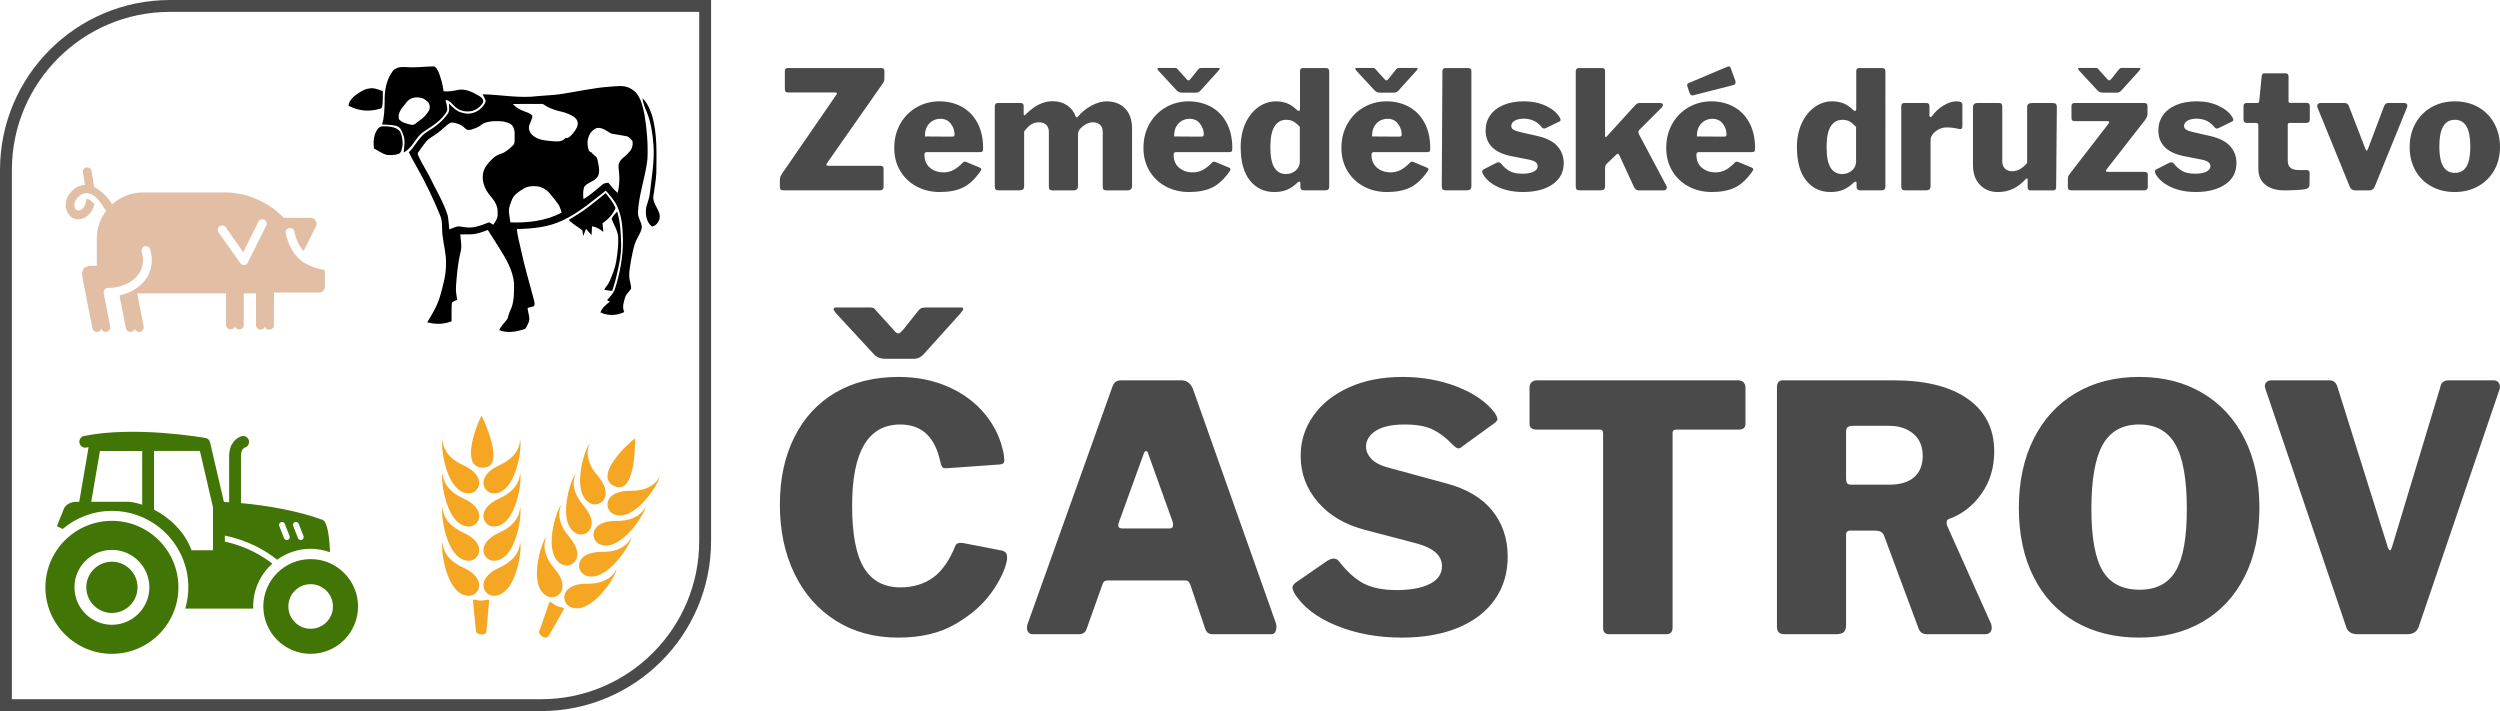 <?xml version="1.0" encoding="utf-8"?>
<!-- Generator: Adobe Illustrator 16.0.0, SVG Export Plug-In . SVG Version: 6.00 Build 0)  -->
<!DOCTYPE svg PUBLIC "-//W3C//DTD SVG 1.1//EN" "http://www.w3.org/Graphics/SVG/1.1/DTD/svg11.dtd">
<svg version="1.1" id="Vrstva_1" xmlns="http://www.w3.org/2000/svg" xmlns:xlink="http://www.w3.org/1999/xlink" x="0px" y="0px"
	 width="271.217px" height="77.143px" viewBox="0 0 271.217 77.143" enable-background="new 0 0 271.217 77.143"
	 xml:space="preserve">
<g>
	<path fill="none" stroke="#4A4A4A" stroke-width="1.288" d="M0.644,76.499h58.052c9.832,0,17.803-7.971,17.803-17.803V0.644
		H18.447c-9.833,0-17.803,7.97-17.803,17.802V76.499z"/>
	<path d="M66.954,22.946c-0.222,0.247-0.474,0.489-0.605,0.796c0.252,0.645,0.65,1.25,0.715,1.956
		c0.046,0.887-0.076,1.774-0.211,2.645c-0.115,0.741-0.408,1.437-0.7,2.122c-0.136,0.362-0.413,0.635-0.615,0.957
		c0.287,0.065,0.575,0.126,0.872,0.131c0.257-0.705,0.443-1.432,0.594-2.162c0.227-0.933,0.398-1.879,0.383-2.843
		C67.352,25.34,67.312,24.11,66.954,22.946L66.954,22.946z M65.709,20.951c-0.58,0.459-1.139,0.947-1.734,1.391
		c-0.715,0.56-1.496,1.033-2.263,1.516c0.413,0.464,0.988,0.742,1.466,1.129c0.031,0.206,0.056,0.419,0.086,0.625
		c0.116-0.262,0.216-0.524,0.317-0.791c0.196,0.231,0.383,0.473,0.594,0.685c0.025-0.313,0.03-0.629,0.051-0.947
		c0.468,0.046,0.872,0.313,1.229,0.605c-0.025-0.313-0.056-0.625-0.091-0.937c0.6-0.413,1.134-0.973,1.411-1.658
		C66.541,21.958,66.098,21.464,65.709,20.951L65.709,20.951z M57.842,20.196c0.12-0.001,0.241,0.004,0.359,0.014
		c0.635,0.045,1.209,0.438,1.577,0.942c0.292,0.363,0.6,0.715,0.853,1.109c0.135,0.256,0.207,0.539,0.307,0.806
		c-1.703,0.897-3.673,1.129-5.573,1.058c-0.04-0.403-0.13-0.801-0.161-1.204c-0.01-0.423,0.172-0.817,0.313-1.204
		c0.212-0.595,0.786-0.943,1.295-1.255C57.12,20.269,57.481,20.201,57.842,20.196L57.842,20.196z M64.936,13.873
		c0.512,0.006,0.953,0.394,1.388,0.622c0.535,0.086,1.073,0.172,1.608,0.273c0.302,0.045,0.499,0.307,0.68,0.529
		c0.081,0.483-0.051,0.897-0.397,1.245c-0.363,0.458-1.008,0.72-1.114,1.35c-0.015,0.419,0.086,0.832,0.086,1.25
		c0.03,0.6-0.046,1.204-0.172,1.789c-0.383-0.323-0.706-0.711-1.013-1.104c-0.216,0.015-0.453,0.036-0.625,0.182
		c-0.681,0.544-1.32,1.154-2.077,1.592c-0.04-0.459-0.09-0.958,0.116-1.386c0.418-0.479,1.169-0.554,1.477-1.144
		c0.221-0.575,0.04-1.2-0.086-1.779c-0.055-0.353-0.458-0.474-0.635-0.756c-0.373-0.08-0.378-0.519-0.418-0.821
		c-0.102-0.715,0.271-1.537,0.957-1.819C64.788,13.878,64.862,13.872,64.936,13.873L64.936,13.873z M41.649,13.699
		c-0.204,0-0.402,0.031-0.561,0.162c-0.554,0.6-0.609,1.476-0.524,2.248c0.499,0.227,0.928,0.609,1.477,0.705
		c0.408,0.016,0.836,0.025,1.224-0.126c0.338-0.187,0.343-0.655,0.418-0.988c0-0.463-0.05-0.957-0.257-1.38
		c-0.272-0.448-0.837-0.545-1.311-0.6C41.969,13.716,41.808,13.698,41.649,13.699L41.649,13.699z M53.822,13.142
		c0.244-0.001,0.489,0.013,0.73,0.034c0.358,0.071,0.761,0.156,1.018,0.438c0.378,0.489,0.242,1.134,0.252,1.704
		c0.005,0.177-0.055,0.363-0.201,0.479c-0.363,0.328-0.721,0.695-1.2,0.857c-0.362,0.105-0.7,0.288-0.972,0.549
		c-0.453,0.438-0.917,0.937-1.043,1.583c-0.166,0.917,0.227,1.833,0.826,2.514c0.429,0.489,0.806,1.094,0.75,1.775
		c0.076,0.499-0.19,0.927-0.474,1.31c-0.19-0.105-0.402-0.343-0.635-0.197c-0.721,0.292-1.481,0.569-2.267,0.479
		c-0.308-0.016-0.604-0.106-0.907-0.111c-0.333,0.075-0.645,0.211-0.957,0.333c-0.056-0.52-0.071-1.038-0.182-1.547
		c-0.479-1.497-1.325-2.836-1.99-4.248c-0.398-0.741-0.857-1.456-1.199-2.223c-0.036-0.101-0.086-0.216-0.025-0.312
		c0.211-0.338,0.469-0.64,0.7-0.962c0.343-0.555,0.973-0.812,1.472-1.199c0.468-0.338,0.841-0.786,1.335-1.083
		c0.384-0.066,0.751,0.085,1.099,0.226c0.267,0.111,0.438,0.357,0.67,0.519c0.393,0.121,0.791-0.101,1.153-0.237
		c0.313-0.12,0.52-0.413,0.847-0.503C53.01,13.188,53.416,13.143,53.822,13.142L53.822,13.142z M58.75,11.269
		c0.193-0.003,0.339,0.136,0.489,0.233c0.288,0.197,0.63,0.282,0.948,0.418c0.474,0.166,0.988,0.207,1.441,0.428
		c0.388,0.182,0.866,0.363,1.013,0.806c0.162,0.51-0.216,0.968-0.504,1.346c-0.212,0.222-0.444,0.545-0.791,0.459
		c-0.323,0.468-0.937,0.393-1.421,0.357c-0.73-0.065-1.531-0.111-2.111-0.614c-0.333-0.252-0.534-0.726-0.383-1.125
		c0.101-0.342,0.328-0.655,0.323-1.023c-0.242-0.287-0.625-0.377-0.957-0.509c-0.443-0.15-0.841-0.423-1.164-0.76
		c1.013-0.006,2.025-0.021,3.033-0.006C58.693,11.274,58.721,11.27,58.75,11.269L58.75,11.269z M69.695,10.656
		c0.071,0.499,0.247,0.978,0.449,1.441c0.479,1.138,0.646,2.373,0.746,3.592c0.136,1.754-0.196,3.482-0.382,5.215
		c-0.045,0.524-0.237,1.019-0.389,1.518c-0.136,0.745-0.03,1.663,0.61,2.151c0.398-0.035,0.7-0.449,0.821-0.811
		c0.201-0.942-0.821-1.593-0.66-2.52c0.106-0.837,0.282-1.663,0.313-2.504c0.015-2.101,0.131-4.258-0.494-6.298
		C70.486,11.79,70.199,11.134,69.695,10.656L69.695,10.656z M45.208,10.567c0.409-0.015,0.825,0.112,1.111,0.411
		c0.318,0.211,0.373,0.66,0.232,0.993c-0.257,0.429-0.6,0.822-1.027,1.094c-0.313,0.187-0.57,0.614-1.003,0.449
		c-0.444-0.117-0.963-0.208-1.245-0.606c-0.162-0.649,0.317-1.188,0.701-1.647C44.263,10.809,44.673,10.579,45.208,10.567
		L45.208,10.567z M40.278,9.571c-0.063,0.003-0.125,0.01-0.188,0.022c-0.635,0.07-1.169,0.479-1.668,0.846
		c-0.282,0.282-0.6,0.61-0.604,1.039c1.056,0.549,2.157,0.666,3.305,0.347c0.131-0.02,0.283-0.08,0.333-0.211
		c0.096-0.575,0.071-1.16,0.076-1.733C41.126,9.748,40.713,9.554,40.278,9.571L40.278,9.571z M67.164,9.338
		c-0.317,0.005-0.636,0.041-0.946,0.063c-1.834,0.116-3.628,0.549-5.437,0.816c-0.787,0.106-1.583,0.131-2.369,0.202
		c-2.021,0.272-4.036-0.146-6.052-0.191c0.106,0.252,0.272,0.483,0.342,0.746c-0.347,0.973-1.506,1.598-2.504,1.266
		c-0.615-0.111-1.083-0.575-1.497-1.014c0.021,0.373,0.096,0.786-0.121,1.109c-0.549,0.806-1.34,1.411-2.167,1.915
		c-0.922,0.514-1.325,1.557-2.061,2.273c0.257,0.509,0.528,1.012,0.811,1.507c1.009,1.763,1.88,3.597,2.641,5.477
		c0.243,0.68,0.096,1.431,0.223,2.137c0.11,0.992,0.397,1.965,0.357,2.973c0.021,1.194-0.318,2.354-0.635,3.492
		c-0.297,1.028-0.841,1.95-1.4,2.852c0.861,0.247,1.799,0.227,2.641-0.1c0-0.549-0.011-1.104,0.009-1.658
		c0.021-0.146-0.02-0.363,0.131-0.459c0.142-0.096,0.308-0.146,0.468-0.207c-0.07-0.468-0.161-0.942-0.131-1.421
		c0.086-1.259,0.197-2.519,0.494-3.749c0.177-0.634,0.02-1.294-0.025-1.939c0.418-0.021,0.832,0.02,1.25-0.015
		c0.604-0.03,1.174-0.247,1.733-0.469c0.423,0.625,0.801,1.275,1.209,1.91c0.756,1.189,1.517,2.458,1.643,3.895
		c-0.004,0.866,0.021,1.753-0.262,2.585c-0.1,0.271-0.251,0.528-0.327,0.812c-0.061,0.196-0.081,0.423-0.232,0.584
		c-0.297,0.332-0.589,0.68-0.801,1.078c0.892,0.378,1.895,0.172,2.781-0.105c0.197-0.161,0.262-0.418,0.378-0.636
		c0.293-0.523-0.045-1.107-0.07-1.657c0.222-0.056,0.438-0.112,0.655-0.177c0.211-0.211,0.04-0.544,0.009-0.787
		c-0.458-1.743-0.982-3.471-1.36-5.235c-0.156-0.786-0.409-1.557-0.464-2.363c1.668-0.035,3.381-0.191,4.908-0.913
		c1.749-0.806,3.229-2.07,4.732-3.255c0.473,0.534,0.967,1.079,1.254,1.739c0.514,1.114,0.58,2.368,0.61,3.578
		c0.02,1.854-0.333,3.688-0.897,5.447c-0.186,0.434-0.519,0.776-0.831,1.114c0.106,0.061,0.211,0.111,0.318,0.167
		c-0.419,0.308-0.847,0.666-1.034,1.164c0.812,0.398,1.784,0.358,2.59-0.035c-0.267-0.544-0.045-1.154,0.125-1.693
		c0.142-0.317,0.429-0.549,0.61-0.841c0.025-0.429-0.166-0.836-0.197-1.26c-0.035-0.656,0.121-1.305,0.217-1.95
		c0.171-0.801,0.292-1.643,0.716-2.363c0.171-0.338,0.377-0.68,0.433-1.068c-0.005-0.595-0.484-1.088-0.418-1.698
		c0.101-1.96,0.826-3.814,1.028-5.754c0.071-1.608-0.06-3.22-0.327-4.802c-0.167-0.826-0.363-1.694-0.907-2.364
		c-0.252-0.267-0.569-0.463-0.907-0.6C67.798,9.358,67.482,9.333,67.164,9.338L67.164,9.338z M47.024,7.205
		c-0.957,0.004-1.91,0.156-2.872,0.075c-0.535-0.025-1.194-0.04-1.547,0.439c-0.72,0.947-0.906,2.197-0.876,3.361
		c-0.021,0.811-0.036,1.637-0.283,2.418c0.529,0.051,1.068,0.025,1.583,0.167c0.458,0.141,0.61,0.655,0.75,1.058
		c0.217,0.59,0.05,1.209,0.015,1.81c0.933-0.458,1.255-1.542,2.041-2.157c0.968-0.675,2.117-1.27,2.67-2.368
		c0.066-0.393-0.1-0.776-0.176-1.16c0.539,0.026,0.77,0.56,1.168,0.832c0.479,0.402,1.16,0.483,1.754,0.352
		c0.468-0.156,0.917-0.474,1.148-0.917c0.112-0.333-0.176-0.564-0.418-0.71c-0.69-0.398-1.477-0.816-2.308-0.65
		c-0.509,0.111-1.023,0.197-1.547,0.151c-0.094-0.724-0.279-1.425-0.554-2.101C47.443,7.578,47.332,7.224,47.024,7.205L47.024,7.205
		z"/>
	<path fill="none" stroke="#000000" stroke-width="0.004" d="M66.954,22.946c-0.222,0.247-0.474,0.489-0.605,0.796
		c0.252,0.645,0.65,1.25,0.715,1.956c0.046,0.887-0.076,1.774-0.211,2.645c-0.115,0.741-0.408,1.437-0.7,2.122
		c-0.136,0.362-0.413,0.635-0.615,0.957c0.287,0.065,0.575,0.126,0.872,0.131c0.257-0.705,0.443-1.432,0.594-2.162
		c0.227-0.933,0.398-1.879,0.383-2.843C67.352,25.34,67.312,24.11,66.954,22.946L66.954,22.946z M65.709,20.951
		c-0.58,0.459-1.139,0.947-1.734,1.391c-0.715,0.56-1.496,1.033-2.263,1.516c0.413,0.464,0.988,0.742,1.466,1.129
		c0.031,0.206,0.056,0.419,0.086,0.625c0.116-0.262,0.216-0.524,0.317-0.791c0.196,0.231,0.383,0.473,0.594,0.685
		c0.025-0.313,0.03-0.629,0.051-0.947c0.468,0.046,0.872,0.313,1.229,0.605c-0.025-0.313-0.056-0.625-0.091-0.937
		c0.6-0.413,1.134-0.973,1.411-1.658C66.541,21.958,66.098,21.464,65.709,20.951L65.709,20.951z M57.842,20.196
		c0.12-0.001,0.241,0.004,0.359,0.014c0.635,0.045,1.209,0.438,1.577,0.942c0.292,0.363,0.6,0.715,0.853,1.109
		c0.135,0.256,0.207,0.539,0.307,0.806c-1.703,0.897-3.673,1.129-5.573,1.058c-0.04-0.403-0.13-0.801-0.161-1.204
		c-0.01-0.423,0.172-0.817,0.313-1.204c0.212-0.595,0.786-0.943,1.295-1.255C57.12,20.269,57.481,20.201,57.842,20.196
		L57.842,20.196z M64.936,13.873c0.512,0.006,0.953,0.394,1.388,0.622c0.535,0.086,1.073,0.172,1.608,0.273
		c0.302,0.045,0.499,0.307,0.68,0.529c0.081,0.483-0.051,0.897-0.397,1.245c-0.363,0.458-1.008,0.72-1.114,1.35
		c-0.015,0.419,0.086,0.832,0.086,1.25c0.03,0.6-0.046,1.204-0.172,1.789c-0.383-0.323-0.706-0.711-1.013-1.104
		c-0.216,0.015-0.453,0.036-0.625,0.182c-0.681,0.544-1.32,1.154-2.077,1.592c-0.04-0.459-0.09-0.958,0.116-1.386
		c0.418-0.479,1.169-0.554,1.477-1.144c0.221-0.575,0.04-1.2-0.086-1.779c-0.055-0.353-0.458-0.474-0.635-0.756
		c-0.373-0.08-0.378-0.519-0.418-0.821c-0.102-0.715,0.271-1.537,0.957-1.819C64.788,13.878,64.862,13.872,64.936,13.873
		L64.936,13.873z M41.649,13.699c-0.204,0-0.402,0.031-0.561,0.162c-0.554,0.6-0.609,1.476-0.524,2.248
		c0.499,0.227,0.928,0.609,1.477,0.705c0.408,0.016,0.836,0.025,1.224-0.126c0.338-0.187,0.343-0.655,0.418-0.988
		c0-0.463-0.05-0.957-0.257-1.38c-0.272-0.448-0.837-0.545-1.311-0.6C41.969,13.716,41.808,13.698,41.649,13.699L41.649,13.699z
		 M53.822,13.142c0.244-0.001,0.489,0.013,0.73,0.034c0.358,0.071,0.761,0.156,1.018,0.438c0.378,0.489,0.242,1.134,0.252,1.704
		c0.005,0.177-0.055,0.363-0.201,0.479c-0.363,0.328-0.721,0.695-1.2,0.857c-0.362,0.105-0.7,0.288-0.972,0.549
		c-0.453,0.438-0.917,0.937-1.043,1.583c-0.166,0.917,0.227,1.833,0.826,2.514c0.429,0.489,0.806,1.094,0.75,1.775
		c0.076,0.499-0.19,0.927-0.474,1.31c-0.19-0.105-0.402-0.343-0.635-0.197c-0.721,0.292-1.481,0.569-2.267,0.479
		c-0.308-0.016-0.604-0.106-0.907-0.111c-0.333,0.075-0.645,0.211-0.957,0.333c-0.056-0.52-0.071-1.038-0.182-1.547
		c-0.479-1.497-1.325-2.836-1.99-4.248c-0.398-0.741-0.857-1.456-1.199-2.223c-0.036-0.101-0.086-0.216-0.025-0.312
		c0.211-0.338,0.469-0.64,0.7-0.962c0.343-0.555,0.973-0.812,1.472-1.199c0.468-0.338,0.841-0.786,1.335-1.083
		c0.384-0.066,0.751,0.085,1.099,0.226c0.267,0.111,0.438,0.357,0.67,0.519c0.393,0.121,0.791-0.101,1.153-0.237
		c0.313-0.12,0.52-0.413,0.847-0.503C53.01,13.188,53.416,13.143,53.822,13.142L53.822,13.142z M58.75,11.269
		c0.193-0.003,0.339,0.136,0.489,0.233c0.288,0.197,0.63,0.282,0.948,0.418c0.474,0.166,0.988,0.207,1.441,0.428
		c0.388,0.182,0.866,0.363,1.013,0.806c0.162,0.51-0.216,0.968-0.504,1.346c-0.212,0.222-0.444,0.545-0.791,0.459
		c-0.323,0.468-0.937,0.393-1.421,0.357c-0.73-0.065-1.531-0.111-2.111-0.614c-0.333-0.252-0.534-0.726-0.383-1.125
		c0.101-0.342,0.328-0.655,0.323-1.023c-0.242-0.287-0.625-0.377-0.957-0.509c-0.443-0.15-0.841-0.423-1.164-0.76
		c1.013-0.006,2.025-0.021,3.033-0.006C58.693,11.274,58.721,11.27,58.75,11.269L58.75,11.269z M69.695,10.656
		c0.071,0.499,0.247,0.978,0.449,1.441c0.479,1.138,0.646,2.373,0.746,3.592c0.136,1.754-0.196,3.482-0.382,5.215
		c-0.045,0.524-0.237,1.019-0.389,1.518c-0.136,0.745-0.03,1.663,0.61,2.151c0.398-0.035,0.7-0.449,0.821-0.811
		c0.201-0.942-0.821-1.593-0.66-2.52c0.106-0.837,0.282-1.663,0.313-2.504c0.015-2.101,0.131-4.258-0.494-6.298
		C70.486,11.79,70.199,11.134,69.695,10.656L69.695,10.656z M45.208,10.567c0.409-0.015,0.825,0.112,1.111,0.411
		c0.318,0.211,0.373,0.66,0.232,0.993c-0.257,0.429-0.6,0.822-1.027,1.094c-0.313,0.187-0.57,0.614-1.003,0.449
		c-0.444-0.117-0.963-0.208-1.245-0.606c-0.162-0.649,0.317-1.188,0.701-1.647C44.263,10.809,44.673,10.579,45.208,10.567
		L45.208,10.567z M40.278,9.571c-0.063,0.003-0.125,0.01-0.188,0.022c-0.635,0.07-1.169,0.479-1.668,0.846
		c-0.282,0.282-0.6,0.61-0.604,1.039c1.056,0.549,2.157,0.666,3.305,0.347c0.131-0.02,0.283-0.08,0.333-0.211
		c0.096-0.575,0.071-1.16,0.076-1.733C41.126,9.748,40.713,9.554,40.278,9.571L40.278,9.571z M67.164,9.338
		c-0.317,0.005-0.636,0.041-0.946,0.063c-1.834,0.116-3.628,0.549-5.437,0.816c-0.787,0.106-1.583,0.131-2.369,0.202
		c-2.021,0.272-4.036-0.146-6.052-0.191c0.106,0.252,0.272,0.483,0.342,0.746c-0.347,0.973-1.506,1.598-2.504,1.266
		c-0.615-0.111-1.083-0.575-1.497-1.014c0.021,0.373,0.096,0.786-0.121,1.109c-0.549,0.806-1.34,1.411-2.167,1.915
		c-0.922,0.514-1.325,1.557-2.061,2.273c0.257,0.509,0.528,1.012,0.811,1.507c1.009,1.763,1.88,3.597,2.641,5.477
		c0.243,0.68,0.096,1.431,0.223,2.137c0.11,0.992,0.397,1.965,0.357,2.973c0.021,1.194-0.318,2.354-0.635,3.492
		c-0.297,1.028-0.841,1.95-1.4,2.852c0.861,0.247,1.799,0.227,2.641-0.1c0-0.549-0.011-1.104,0.009-1.658
		c0.021-0.146-0.02-0.363,0.131-0.459c0.142-0.096,0.308-0.146,0.468-0.207c-0.07-0.468-0.161-0.942-0.131-1.421
		c0.086-1.259,0.197-2.519,0.494-3.749c0.177-0.634,0.02-1.294-0.025-1.939c0.418-0.021,0.832,0.02,1.25-0.015
		c0.604-0.03,1.174-0.247,1.733-0.469c0.423,0.625,0.801,1.275,1.209,1.91c0.756,1.189,1.517,2.458,1.643,3.895
		c-0.004,0.866,0.021,1.753-0.262,2.585c-0.1,0.271-0.251,0.528-0.327,0.812c-0.061,0.196-0.081,0.423-0.232,0.584
		c-0.297,0.332-0.589,0.68-0.801,1.078c0.892,0.378,1.895,0.172,2.781-0.105c0.197-0.161,0.262-0.418,0.378-0.636
		c0.293-0.523-0.045-1.107-0.07-1.657c0.222-0.056,0.438-0.112,0.655-0.177c0.211-0.211,0.04-0.544,0.009-0.787
		c-0.458-1.743-0.982-3.471-1.36-5.235c-0.156-0.786-0.409-1.557-0.464-2.363c1.668-0.035,3.381-0.191,4.908-0.913
		c1.749-0.806,3.229-2.07,4.732-3.255c0.473,0.534,0.967,1.079,1.254,1.739c0.514,1.114,0.58,2.368,0.61,3.578
		c0.02,1.854-0.333,3.688-0.897,5.447c-0.186,0.434-0.519,0.776-0.831,1.114c0.106,0.061,0.211,0.111,0.318,0.167
		c-0.419,0.308-0.847,0.666-1.034,1.164c0.812,0.398,1.784,0.358,2.59-0.035c-0.267-0.544-0.045-1.154,0.125-1.693
		c0.142-0.317,0.429-0.549,0.61-0.841c0.025-0.429-0.166-0.836-0.197-1.26c-0.035-0.656,0.121-1.305,0.217-1.95
		c0.171-0.801,0.292-1.643,0.716-2.363c0.171-0.338,0.377-0.68,0.433-1.068c-0.005-0.595-0.484-1.088-0.418-1.698
		c0.101-1.96,0.826-3.814,1.028-5.754c0.071-1.608-0.06-3.22-0.327-4.802c-0.167-0.826-0.363-1.694-0.907-2.364
		c-0.252-0.267-0.569-0.463-0.907-0.6C67.798,9.358,67.482,9.333,67.164,9.338L67.164,9.338z M47.024,7.205
		c-0.957,0.004-1.91,0.156-2.872,0.075c-0.535-0.025-1.194-0.04-1.547,0.439c-0.72,0.947-0.906,2.197-0.876,3.361
		c-0.021,0.811-0.036,1.637-0.283,2.418c0.529,0.051,1.068,0.025,1.583,0.167c0.458,0.141,0.61,0.655,0.75,1.058
		c0.217,0.59,0.05,1.209,0.015,1.81c0.933-0.458,1.255-1.542,2.041-2.157c0.968-0.675,2.117-1.27,2.67-2.368
		c0.066-0.393-0.1-0.776-0.176-1.16c0.539,0.026,0.77,0.56,1.168,0.832c0.479,0.402,1.16,0.483,1.754,0.352
		c0.468-0.156,0.917-0.474,1.148-0.917c0.112-0.333-0.176-0.564-0.418-0.71c-0.69-0.398-1.477-0.816-2.308-0.65
		c-0.509,0.111-1.023,0.197-1.547,0.151c-0.094-0.724-0.279-1.425-0.554-2.101C47.443,7.578,47.332,7.224,47.024,7.205L47.024,7.205
		z"/>
	<path fill="#4A4A4A" d="M267.586,18.057c-0.276,0.468-0.697,0.696-1.271,0.696c-0.556,0-0.979-0.234-1.259-0.702
		c-0.282-0.475-0.422-1.189-0.422-2.156c0-0.978,0.14-1.704,0.422-2.185c0.28-0.474,0.703-0.714,1.259-0.714
		c0.563,0,0.983,0.241,1.266,0.714c0.274,0.48,0.415,1.207,0.415,2.185C267.996,16.874,267.861,17.593,267.586,18.057z
		 M263.761,20.211c0.738,0.41,1.581,0.621,2.536,0.621c0.954,0,1.804-0.21,2.548-0.626c0.749-0.421,1.329-0.995,1.745-1.733
		c0.416-0.744,0.627-1.576,0.627-2.507c0-0.954-0.205-1.81-0.615-2.565c-0.416-0.755-0.99-1.347-1.729-1.769
		c-0.737-0.422-1.593-0.639-2.559-0.639c-0.926,0-1.763,0.211-2.513,0.627c-0.744,0.422-1.329,1.007-1.751,1.763
		c-0.421,0.755-0.633,1.617-0.633,2.583c0,0.943,0.206,1.78,0.615,2.524C262.444,19.228,263.023,19.802,263.761,20.211z
		 M261.084,11.263c-0.053-0.059-0.128-0.088-0.222-0.088h-1.786c-0.182,0-0.323,0.106-0.429,0.322l-1.757,4.668
		c-0.047,0.117-0.093,0.176-0.14,0.176s-0.088-0.053-0.123-0.158l-1.81-4.686c-0.035-0.093-0.088-0.175-0.17-0.234
		c-0.076-0.059-0.171-0.088-0.275-0.088h-2.647c-0.105,0-0.188,0.036-0.252,0.1c-0.059,0.064-0.087,0.146-0.087,0.24
		c0,0.059,0.006,0.1,0.018,0.124l3.508,8.603c0.059,0.141,0.134,0.246,0.228,0.311c0.1,0.064,0.229,0.1,0.394,0.1h1.486
		c0.153,0,0.282-0.035,0.376-0.1c0.093-0.065,0.169-0.17,0.233-0.311l3.502-8.603c0.023-0.071,0.035-0.124,0.035-0.159
		C261.167,11.397,261.143,11.321,261.084,11.263z M248.401,13.336h1.773c0.27,0,0.41-0.117,0.41-0.357v-1.516
		c0-0.094-0.035-0.17-0.1-0.223c-0.064-0.059-0.152-0.083-0.257-0.083h-1.776c-0.116,0-0.175-0.059-0.175-0.181V8.311
		c0-0.234-0.105-0.357-0.322-0.357h-2.29c-0.105,0-0.182,0.029-0.223,0.082c-0.04,0.053-0.069,0.141-0.081,0.258l-0.265,2.682
		c-0.029,0.134-0.094,0.199-0.199,0.199h-1.142c-0.239,0-0.362,0.1-0.362,0.305v1.5c0,0.241,0.135,0.357,0.397,0.357h0.967
		c0.093,0,0.157,0.023,0.192,0.076c0.035,0.047,0.053,0.123,0.053,0.228v4.667c0,0.75,0.253,1.33,0.762,1.734
		c0.504,0.404,1.189,0.609,2.051,0.609c0.972,0,1.733-0.041,2.266-0.123c0.311-0.064,0.469-0.217,0.469-0.469l0.018-1.289
		c0-0.093-0.029-0.169-0.082-0.228s-0.123-0.094-0.205-0.094h-0.86c-0.428,0-0.738-0.083-0.938-0.246
		c-0.198-0.169-0.292-0.434-0.292-0.791v-3.86C248.189,13.412,248.259,13.336,248.401,13.336z M238.28,12.874
		c0.814,0,1.458,0.299,1.933,0.896c0.094,0.117,0.199,0.175,0.305,0.175c0.047,0,0.104-0.018,0.175-0.053l1.471-0.714
		c0.082-0.036,0.123-0.094,0.123-0.182c0-0.083-0.041-0.181-0.123-0.305c-0.287-0.474-0.773-0.878-1.471-1.207
		c-0.691-0.328-1.48-0.492-2.377-0.492c-0.854,0-1.599,0.134-2.231,0.404c-0.633,0.27-1.112,0.645-1.441,1.119
		c-0.327,0.474-0.491,1.019-0.491,1.628c0,1.5,0.943,2.436,2.823,2.805l1.827,0.357c0.369,0.07,0.626,0.17,0.778,0.287
		c0.146,0.117,0.223,0.264,0.223,0.428c0,0.263-0.152,0.468-0.456,0.609c-0.306,0.14-0.697,0.217-1.171,0.217
		c-0.621,0-1.103-0.1-1.441-0.299c-0.339-0.194-0.65-0.474-0.937-0.832c-0.059-0.07-0.135-0.105-0.235-0.105
		c-0.082,0-0.17,0.023-0.27,0.07l-1.393,0.714c-0.083,0.047-0.124,0.123-0.124,0.217c0,0.082,0.029,0.169,0.089,0.27
		c0.31,0.568,0.848,1.036,1.621,1.399c0.768,0.363,1.681,0.55,2.74,0.55c1.324,0,2.39-0.281,3.192-0.832
		c0.809-0.556,1.207-1.323,1.207-2.302c0-0.714-0.229-1.329-0.686-1.839c-0.463-0.516-1.189-0.884-2.19-1.107l-1.968-0.451
		c-0.333-0.082-0.557-0.176-0.674-0.275c-0.111-0.1-0.169-0.216-0.169-0.352c0-0.246,0.128-0.444,0.387-0.585
		C237.583,12.943,237.899,12.874,238.28,12.874z M230.057,7.392c-0.059,0.018-0.117,0.064-0.182,0.134l-0.767,0.967
		c-0.059,0.07-0.111,0.129-0.158,0.17c-0.047,0.041-0.094,0.064-0.129,0.064c-0.07,0-0.165-0.082-0.287-0.234l-0.873-0.967
		c-0.047-0.07-0.094-0.117-0.146-0.134c-0.047-0.018-0.111-0.023-0.192-0.023h-0.088h-1.629c-0.11,0-0.163,0.029-0.163,0.088
		c0,0.035,0.041,0.105,0.129,0.216l1.967,2.126c0.141,0.164,0.347,0.252,0.604,0.252h1.523c0.163,0,0.321-0.076,0.462-0.217
		l1.95-2.161c0.095-0.123,0.14-0.199,0.14-0.234c0-0.047-0.051-0.07-0.157-0.07h-1.733C230.204,7.368,230.116,7.374,230.057,7.392z
		 M224.422,20.563c0.06,0.059,0.177,0.088,0.341,0.088h7.854c0.129,0,0.228-0.035,0.292-0.1c0.064-0.065,0.1-0.152,0.1-0.258v-1.341
		c0-0.205-0.123-0.304-0.356-0.304h-3.972c-0.146,0-0.216-0.041-0.216-0.123c0-0.035,0.029-0.1,0.094-0.182l4.146-5.312
		c0.104-0.152,0.175-0.275,0.21-0.363c0.041-0.088,0.059-0.199,0.059-0.334v-0.855c0-0.093-0.029-0.169-0.082-0.222
		s-0.128-0.083-0.222-0.083h-7.638c-0.093,0-0.169,0.03-0.222,0.088s-0.082,0.141-0.082,0.234v1.271c0,0.14,0.029,0.24,0.082,0.292
		s0.146,0.082,0.274,0.082h3.508c0.152,0,0.229,0.036,0.229,0.106c0,0.058-0.023,0.111-0.07,0.164l-4.059,5.253
		c-0.152,0.193-0.253,0.333-0.294,0.427c-0.039,0.1-0.063,0.228-0.063,0.398v0.75C224.336,20.393,224.364,20.504,224.422,20.563z
		 M219.158,18.337c-0.28,0.159-0.567,0.241-0.866,0.241c-0.322,0-0.579-0.094-0.779-0.287c-0.193-0.193-0.293-0.451-0.293-0.785
		v-5.903c0-0.164-0.029-0.281-0.081-0.34c-0.053-0.059-0.152-0.088-0.293-0.088h-2.308c-0.334,0-0.497,0.159-0.497,0.481v6.243
		c0,0.908,0.245,1.622,0.748,2.144c0.499,0.527,1.155,0.791,1.969,0.791c0.579,0,1.118-0.117,1.605-0.34
		c0.491-0.228,0.96-0.585,1.416-1.077c0.047-0.059,0.088-0.076,0.129-0.059c0.047,0.018,0.064,0.059,0.064,0.135v0.837
		c0,0.217,0.101,0.322,0.305,0.322h2.483c0.205,0,0.305-0.117,0.305-0.357l0.076-8.691c0-0.152-0.035-0.264-0.1-0.328
		s-0.176-0.1-0.335-0.1h-2.248c-0.193,0-0.327,0.036-0.416,0.106c-0.082,0.07-0.123,0.193-0.123,0.357v6.044
		C219.691,17.957,219.44,18.173,219.158,18.337z M206.349,20.551c0.059,0.064,0.171,0.1,0.341,0.1h2.213
		c0.194,0,0.329-0.035,0.417-0.105c0.081-0.076,0.122-0.193,0.122-0.357v-4.99c0-0.346,0.182-0.662,0.545-0.949
		s0.762-0.427,1.188-0.427c0.452,0,0.92,0.058,1.395,0.175c0.217,0.035,0.322-0.053,0.322-0.263v-2.401
		c0-0.223-0.217-0.34-0.662-0.34c-0.428,0-0.891,0.152-1.394,0.458c-0.498,0.304-0.913,0.685-1.236,1.136
		c-0.047,0.07-0.1,0.105-0.158,0.105c-0.081,0-0.122-0.052-0.122-0.158v-1.037c0-0.093-0.029-0.175-0.082-0.234
		s-0.123-0.088-0.205-0.088h-2.472c-0.2,0-0.299,0.124-0.299,0.375v8.691C206.262,20.381,206.292,20.486,206.349,20.551z
		 M200.669,13.184c0.223,0.128,0.45,0.321,0.691,0.585v3.753c0,0.381-0.146,0.703-0.439,0.967c-0.293,0.257-0.644,0.393-1.061,0.393
		c-0.551,0-0.972-0.229-1.266-0.691c-0.292-0.457-0.433-1.207-0.433-2.243c0-1.024,0.152-1.774,0.45-2.243
		c0.306-0.468,0.727-0.708,1.266-0.708C200.189,12.996,200.453,13.061,200.669,13.184z M201.414,20.276
		c0,0.252,0.14,0.375,0.409,0.375h2.272c0.17,0,0.281-0.035,0.352-0.1c0.064-0.065,0.095-0.17,0.095-0.311V7.761
		c0-0.252-0.106-0.375-0.323-0.375h-2.554c-0.192,0-0.286,0.111-0.286,0.34v4.058c0,0.164-0.041,0.247-0.123,0.247
		c-0.071,0-0.147-0.035-0.218-0.106c-0.345-0.333-0.695-0.574-1.054-0.714c-0.356-0.14-0.762-0.217-1.218-0.217
		c-0.691,0-1.33,0.211-1.91,0.627c-0.585,0.422-1.048,1.001-1.393,1.751c-0.347,0.755-0.522,1.617-0.522,2.594
		c0,1.575,0.335,2.776,1.002,3.613c0.668,0.832,1.552,1.253,2.646,1.253c0.557,0,1.038-0.094,1.43-0.269
		c0.393-0.182,0.768-0.446,1.124-0.791c0.077-0.047,0.13-0.071,0.165-0.071c0.023,0,0.047,0.012,0.07,0.035
		c0.023,0.024,0.035,0.059,0.035,0.112V20.276z M188.254,8.744l-0.481-1.323c-0.012-0.07-0.041-0.129-0.087-0.164
		c-0.053-0.035-0.1-0.053-0.146-0.053s-0.082,0.006-0.105,0.018l-4.24,1.792c-0.106,0.047-0.159,0.123-0.159,0.228
		c0,0.07,0.012,0.128,0.035,0.164l0.235,0.697c0.07,0.165,0.17,0.252,0.298,0.252c0.029,0,0.088-0.018,0.182-0.041l4.146-1.054
		c0.24-0.047,0.358-0.158,0.358-0.339C188.29,8.897,188.278,8.838,188.254,8.744z M187.006,14.823l-2.916-0.018
		c-0.012-0.585,0.14-1.048,0.462-1.394c0.321-0.346,0.732-0.522,1.236-0.522c0.474,0,0.849,0.182,1.118,0.54
		c0.269,0.357,0.397,0.738,0.397,1.142c0,0.105-0.018,0.175-0.059,0.205S187.124,14.823,187.006,14.823z M184.623,18.191
		c-0.393-0.34-0.585-0.808-0.585-1.399c0-0.194,0.082-0.288,0.245-0.288h5.816c0.14-0.012,0.228-0.046,0.257-0.111
		c0.029-0.059,0.047-0.17,0.047-0.34c0-1.048-0.205-1.951-0.609-2.717c-0.403-0.761-0.966-1.341-1.681-1.739
		s-1.541-0.604-2.466-0.604c-0.885,0-1.697,0.217-2.441,0.639s-1.342,1.019-1.78,1.786c-0.439,0.767-0.662,1.646-0.662,2.635
		c0,0.931,0.217,1.757,0.644,2.478c0.428,0.721,1.02,1.289,1.77,1.692c0.749,0.404,1.592,0.609,2.524,0.609
		c1.013,0,1.851-0.164,2.518-0.486c0.668-0.322,1.301-0.914,1.898-1.769c0.058-0.082,0.087-0.152,0.087-0.2
		c0-0.082-0.053-0.146-0.157-0.193l-1.471-0.609c-0.059-0.023-0.117-0.035-0.176-0.035c-0.065,0-0.116,0.023-0.163,0.071
		c-0.382,0.393-0.738,0.673-1.062,0.837c-0.327,0.17-0.678,0.251-1.048,0.251C185.518,18.7,185.021,18.531,184.623,18.191z
		 M180.833,20.329l-0.035-0.141l-2.952-5.546c-0.07-0.129-0.105-0.229-0.105-0.305c0-0.07,0.041-0.158,0.123-0.264l2.419-2.418
		c0.082-0.083,0.123-0.17,0.123-0.264c0-0.146-0.111-0.217-0.34-0.217h-2.202c-0.176,0-0.352,0.094-0.515,0.288l-3.022,3.326
		c-0.059,0.059-0.1,0.088-0.123,0.088c-0.053,0-0.076-0.047-0.076-0.146V7.726c0-0.229-0.1-0.34-0.298-0.34h-2.577
		c-0.094,0-0.171,0.029-0.224,0.099c-0.053,0.064-0.082,0.152-0.082,0.276v12.48c0,0.141,0.035,0.246,0.1,0.311
		c0.065,0.064,0.183,0.1,0.347,0.1h2.201c0.2,0,0.34-0.035,0.422-0.105c0.076-0.076,0.111-0.199,0.111-0.375v-1.897
		c0-0.228,0.053-0.387,0.146-0.48l1.054-1.001c0.071-0.076,0.13-0.111,0.177-0.111c0.076,0,0.135,0.059,0.182,0.182l1.558,3.379
		c0.117,0.275,0.298,0.41,0.532,0.41h2.719c0.109,0,0.192-0.035,0.251-0.1C180.804,20.486,180.833,20.411,180.833,20.329z
		 M165.296,12.874c0.813,0,1.457,0.299,1.933,0.896c0.093,0.117,0.198,0.175,0.304,0.175c0.047,0,0.106-0.018,0.177-0.053
		l1.469-0.714c0.082-0.036,0.123-0.094,0.123-0.182c0-0.083-0.041-0.181-0.123-0.305c-0.286-0.474-0.778-0.878-1.469-1.207
		c-0.691-0.328-1.482-0.492-2.378-0.492c-0.855,0-1.6,0.134-2.232,0.404c-0.631,0.27-1.112,0.645-1.439,1.119
		c-0.329,0.474-0.492,1.019-0.492,1.628c0,1.5,0.942,2.436,2.822,2.805l1.827,0.357c0.369,0.07,0.627,0.17,0.779,0.287
		c0.146,0.117,0.223,0.264,0.223,0.428c0,0.263-0.152,0.468-0.457,0.609c-0.304,0.14-0.697,0.217-1.171,0.217
		c-0.621,0-1.102-0.1-1.441-0.299c-0.339-0.194-0.65-0.474-0.937-0.832c-0.059-0.07-0.141-0.105-0.234-0.105
		c-0.081,0-0.17,0.023-0.27,0.07l-1.394,0.714c-0.082,0.047-0.124,0.123-0.124,0.217c0,0.082,0.03,0.169,0.089,0.27
		c0.311,0.568,0.85,1.036,1.617,1.399c0.771,0.363,1.687,0.55,2.746,0.55c1.323,0,2.39-0.281,3.192-0.832
		c0.801-0.556,1.206-1.323,1.206-2.302c0-0.714-0.229-1.329-0.686-1.839c-0.462-0.516-1.188-0.884-2.191-1.107l-1.967-0.451
		c-0.334-0.082-0.556-0.176-0.674-0.275c-0.111-0.1-0.17-0.216-0.17-0.352c0-0.246,0.129-0.444,0.387-0.585
		C164.599,12.943,164.915,12.874,165.296,12.874z M159.626,20.17V7.726c0-0.112-0.023-0.194-0.076-0.252
		c-0.053-0.059-0.128-0.088-0.222-0.088h-2.524c-0.217,0-0.323,0.123-0.323,0.375l-0.068,12.48c0,0.141,0.035,0.246,0.098,0.311
		c0.065,0.064,0.183,0.1,0.347,0.1h2.237c0.188,0,0.328-0.035,0.409-0.105C159.585,20.469,159.626,20.346,159.626,20.17z
		 M151.639,7.392c-0.059,0.018-0.123,0.064-0.182,0.134l-0.768,0.967c-0.059,0.07-0.111,0.129-0.158,0.17
		c-0.052,0.041-0.093,0.064-0.128,0.064c-0.071,0-0.165-0.082-0.288-0.234l-0.872-0.967c-0.047-0.07-0.1-0.117-0.146-0.134
		s-0.111-0.023-0.193-0.023h-0.094h-1.622c-0.111,0-0.164,0.029-0.164,0.088c0,0.035,0.041,0.105,0.129,0.216l1.962,2.126
		c0.146,0.164,0.345,0.252,0.609,0.252h1.521c0.165,0,0.323-0.076,0.463-0.217l1.95-2.161c0.094-0.123,0.141-0.199,0.141-0.234
		c0-0.047-0.053-0.07-0.158-0.07h-1.733C151.785,7.368,151.697,7.374,151.639,7.392z M151.761,14.823l-2.91-0.018
		c-0.012-0.585,0.141-1.048,0.462-1.394c0.323-0.346,0.732-0.522,1.236-0.522c0.475,0,0.85,0.182,1.113,0.54
		c0.269,0.357,0.403,0.738,0.403,1.142c0,0.105-0.018,0.175-0.064,0.205C151.96,14.806,151.884,14.823,151.761,14.823z
		 M149.383,18.191c-0.392-0.34-0.591-0.808-0.591-1.399c0-0.194,0.088-0.288,0.252-0.288h5.81c0.146-0.012,0.234-0.046,0.264-0.111
		c0.029-0.059,0.041-0.17,0.041-0.34c0-1.048-0.199-1.951-0.609-2.717c-0.404-0.761-0.961-1.341-1.681-1.739
		c-0.714-0.398-1.534-0.604-2.465-0.604c-0.88,0-1.694,0.217-2.442,0.639c-0.744,0.422-1.336,1.019-1.774,1.786
		c-0.446,0.767-0.662,1.646-0.662,2.635c0,0.931,0.21,1.757,0.645,2.478c0.427,0.721,1.019,1.289,1.769,1.692
		c0.748,0.404,1.592,0.609,2.519,0.609c1.013,0,1.855-0.164,2.522-0.486c0.668-0.322,1.301-0.914,1.893-1.769
		c0.064-0.082,0.094-0.152,0.094-0.2c0-0.082-0.053-0.146-0.164-0.193l-1.464-0.609c-0.059-0.023-0.117-0.035-0.182-0.035
		c-0.059,0-0.112,0.023-0.159,0.071c-0.38,0.393-0.736,0.673-1.065,0.837c-0.327,0.17-0.674,0.251-1.042,0.251
		C150.28,18.7,149.777,18.531,149.383,18.191z M140.33,13.184c0.217,0.128,0.451,0.321,0.685,0.585v3.753
		c0,0.381-0.146,0.703-0.433,0.967c-0.293,0.257-0.65,0.393-1.065,0.393c-0.551,0-0.967-0.229-1.26-0.691
		c-0.293-0.457-0.438-1.207-0.438-2.243c0-1.024,0.151-1.774,0.456-2.243c0.305-0.468,0.721-0.708,1.26-0.708
		C139.843,12.996,140.108,13.061,140.33,13.184z M141.074,20.276c0,0.252,0.135,0.375,0.409,0.375h2.268
		c0.169,0,0.286-0.035,0.351-0.1c0.064-0.065,0.1-0.17,0.1-0.311V7.761c0-0.252-0.111-0.375-0.322-0.375h-2.559
		c-0.188,0-0.287,0.111-0.287,0.34v4.058c0,0.164-0.042,0.247-0.124,0.247c-0.069,0-0.14-0.035-0.216-0.106
		c-0.346-0.333-0.697-0.574-1.054-0.714c-0.357-0.14-0.762-0.217-1.212-0.217c-0.691,0-1.33,0.211-1.916,0.627
		c-0.585,0.422-1.049,1.001-1.394,1.751c-0.346,0.755-0.521,1.617-0.521,2.594c0,1.575,0.333,2.776,1.001,3.613
		c0.668,0.832,1.553,1.253,2.647,1.253c0.563,0,1.037-0.094,1.429-0.269c0.399-0.182,0.773-0.446,1.131-0.791
		c0.069-0.047,0.122-0.071,0.157-0.071c0.023,0,0.047,0.012,0.071,0.035c0.023,0.024,0.041,0.059,0.041,0.112V20.276z
		 M130.163,7.392c-0.059,0.018-0.117,0.064-0.176,0.134l-0.772,0.967c-0.059,0.07-0.111,0.129-0.158,0.17
		c-0.047,0.041-0.088,0.064-0.123,0.064c-0.076,0-0.17-0.082-0.287-0.234l-0.878-0.967c-0.047-0.07-0.094-0.117-0.141-0.134
		c-0.048-0.018-0.118-0.023-0.199-0.023h-0.088h-1.629c-0.104,0-0.157,0.029-0.157,0.088c0,0.035,0.041,0.105,0.123,0.216
		l1.968,2.126c0.14,0.164,0.345,0.252,0.608,0.252h1.517c0.17,0,0.322-0.076,0.463-0.217l1.95-2.161
		c0.1-0.123,0.146-0.199,0.146-0.234c0-0.047-0.059-0.07-0.164-0.07h-1.733C130.315,7.368,130.221,7.374,130.163,7.392z
		 M130.292,14.823l-2.916-0.018c-0.012-0.585,0.14-1.048,0.462-1.394s0.738-0.522,1.236-0.522c0.475,0,0.849,0.182,1.118,0.54
		s0.404,0.738,0.404,1.142c0,0.105-0.023,0.175-0.064,0.205S130.409,14.823,130.292,14.823z M127.914,18.191
		c-0.398-0.34-0.591-0.808-0.591-1.399c0-0.194,0.082-0.288,0.251-0.288h5.811c0.14-0.012,0.228-0.046,0.257-0.111
		c0.03-0.059,0.048-0.17,0.048-0.34c0-1.048-0.205-1.951-0.609-2.717c-0.404-0.761-0.967-1.341-1.682-1.739
		c-0.714-0.398-1.539-0.604-2.465-0.604c-0.884,0-1.698,0.217-2.442,0.639s-1.341,1.019-1.78,1.786s-0.662,1.646-0.662,2.635
		c0,0.931,0.217,1.757,0.645,2.478s1.019,1.289,1.769,1.692c0.755,0.404,1.594,0.609,2.524,0.609c1.013,0,1.851-0.164,2.519-0.486
		c0.667-0.322,1.3-0.914,1.897-1.769c0.059-0.082,0.088-0.152,0.088-0.2c0-0.082-0.053-0.146-0.158-0.193l-1.471-0.609
		c-0.059-0.023-0.117-0.035-0.175-0.035c-0.059,0-0.117,0.023-0.164,0.071c-0.381,0.393-0.732,0.673-1.061,0.837
		c-0.328,0.17-0.68,0.251-1.048,0.251C128.804,18.7,128.306,18.531,127.914,18.191z M108.019,20.563
		c0.064,0.059,0.176,0.088,0.334,0.088h2.214c0.193,0,0.328-0.035,0.41-0.105c0.088-0.076,0.129-0.193,0.129-0.357v-5.921
		c0.251-0.346,0.498-0.598,0.75-0.762c0.252-0.158,0.539-0.239,0.861-0.239c0.334,0,0.592,0.093,0.785,0.274
		c0.187,0.188,0.286,0.439,0.286,0.762v5.938c0,0.141,0.029,0.246,0.089,0.311c0.059,0.064,0.151,0.1,0.286,0.1h2.308
		c0.322,0,0.48-0.159,0.48-0.48v-5.616c0-0.182,0.053-0.346,0.164-0.504c0.187-0.222,0.41-0.41,0.668-0.562
		c0.257-0.146,0.515-0.222,0.778-0.222c0.334,0,0.598,0.093,0.785,0.274c0.193,0.188,0.287,0.439,0.287,0.762v5.938
		c0,0.152,0.029,0.263,0.087,0.322c0.059,0.059,0.159,0.088,0.287,0.088h2.308c0.334,0,0.498-0.159,0.498-0.48v-6.243
		c0-0.919-0.246-1.634-0.749-2.155c-0.499-0.515-1.166-0.779-2.004-0.779c-0.532,0-1.089,0.158-1.669,0.475
		c-0.579,0.315-1.061,0.708-1.44,1.171c-0.059,0.058-0.111,0.093-0.158,0.093c-0.023,0-0.047-0.023-0.076-0.058
		c-0.188-0.533-0.504-0.949-0.943-1.248c-0.444-0.299-0.972-0.451-1.593-0.451c-1.001,0-1.974,0.487-2.916,1.453
		c-0.047,0.047-0.088,0.07-0.123,0.07c-0.059,0-0.088-0.047-0.088-0.147v-0.855c0-0.216-0.105-0.322-0.304-0.322h-2.524
		c-0.094,0-0.17,0.036-0.223,0.1c-0.052,0.064-0.082,0.159-0.082,0.275v8.691C107.92,20.393,107.955,20.504,108.019,20.563z
		 M103.258,14.823l-2.916-0.018c-0.012-0.585,0.14-1.048,0.462-1.394c0.322-0.346,0.732-0.522,1.235-0.522
		c0.475,0,0.849,0.182,1.119,0.54c0.27,0.357,0.398,0.738,0.398,1.142c0,0.105-0.018,0.175-0.059,0.205
		C103.458,14.806,103.375,14.823,103.258,14.823z M100.88,18.191c-0.398-0.34-0.592-0.808-0.592-1.399
		c0-0.194,0.083-0.288,0.252-0.288h5.81c0.14-0.012,0.228-0.046,0.257-0.111c0.029-0.059,0.047-0.17,0.047-0.34
		c0-1.048-0.205-1.951-0.609-2.717c-0.404-0.761-0.966-1.341-1.681-1.739c-0.714-0.398-1.54-0.604-2.465-0.604
		c-0.884,0-1.699,0.217-2.442,0.639c-0.744,0.422-1.342,1.019-1.781,1.786c-0.439,0.767-0.662,1.646-0.662,2.635
		c0,0.931,0.216,1.757,0.644,2.478c0.427,0.721,1.019,1.289,1.769,1.692c0.75,0.404,1.593,0.609,2.524,0.609
		c1.014,0,1.851-0.164,2.519-0.486s1.3-0.914,1.898-1.769c0.059-0.082,0.088-0.152,0.088-0.2c0-0.082-0.053-0.146-0.159-0.193
		l-1.47-0.609c-0.059-0.023-0.117-0.035-0.175-0.035c-0.059,0-0.118,0.023-0.165,0.071c-0.381,0.393-0.732,0.673-1.06,0.837
		c-0.328,0.17-0.68,0.251-1.049,0.251C101.771,18.7,101.273,18.531,100.88,18.191z M84.699,20.569
		c0.059,0.053,0.17,0.082,0.34,0.082h10.418c0.135,0,0.234-0.035,0.299-0.1c0.064-0.065,0.1-0.152,0.1-0.258v-2.003
		c0-0.205-0.123-0.305-0.357-0.305h-5.616c-0.152,0-0.234-0.041-0.234-0.123c0-0.023,0.011-0.059,0.035-0.111l5.991-8.562
		c0.105-0.152,0.182-0.275,0.217-0.357c0.035-0.082,0.052-0.187,0.052-0.304v-0.82c0-0.217-0.099-0.322-0.304-0.322H85.431
		c-0.193,0-0.287,0.111-0.287,0.34v1.909c0,0.146,0.023,0.246,0.07,0.304c0.047,0.059,0.147,0.094,0.287,0.094h5.078
		c0.141,0,0.217,0.029,0.217,0.088s-0.023,0.117-0.076,0.176l-5.774,8.386c-0.152,0.228-0.246,0.381-0.281,0.469
		c-0.041,0.083-0.059,0.205-0.059,0.375v0.715C84.605,20.405,84.634,20.516,84.699,20.569z"/>
	<path fill="#4A4A4A" d="M271.1,41.558c-0.123-0.199-0.323-0.299-0.598-0.299h-4.896c-0.223,0-0.415,0.065-0.579,0.188
		c-0.159,0.123-0.253,0.292-0.276,0.515l-5.271,17.447c-0.076,0.199-0.135,0.298-0.188,0.298c-0.069,0-0.146-0.088-0.222-0.257
		l-5.494-17.488c-0.146-0.468-0.433-0.703-0.855-0.703h-6.307c-0.223,0-0.397,0.065-0.521,0.188
		c-0.123,0.123-0.188,0.27-0.188,0.445c0,0.07,0.029,0.182,0.076,0.334l8.726,25.722c0.147,0.568,0.568,0.854,1.26,0.854h5.382
		c0.668,0,1.091-0.286,1.266-0.854l8.756-25.722C271.247,41.98,271.223,41.757,271.1,41.558z M236.037,61.934
		c-0.803,1.364-2.107,2.043-3.911,2.043c-1.857,0-3.198-0.679-4.013-2.043c-0.813-1.359-1.225-3.597-1.225-6.718
		c0-3.215,0.417-5.546,1.242-6.999c0.832-1.446,2.149-2.167,3.953-2.167c1.781,0,3.087,0.721,3.918,2.167
		c0.826,1.452,1.241,3.783,1.241,6.999C237.243,58.337,236.845,60.575,236.037,61.934z M225.161,67.467
		c1.969,1.136,4.275,1.704,6.923,1.704c2.623,0,4.92-0.574,6.887-1.722c1.969-1.153,3.484-2.788,4.546-4.902
		c1.065-2.114,1.599-4.598,1.599-7.443c0-2.87-0.539-5.376-1.616-7.514c-1.078-2.144-2.595-3.795-4.563-4.954
		c-1.967-1.166-4.252-1.745-6.852-1.745c-2.624,0-4.919,0.58-6.888,1.745c-1.962,1.159-3.484,2.811-4.562,4.954
		c-1.077,2.138-1.617,4.645-1.617,7.514c0,2.869,0.534,5.364,1.6,7.479C221.676,64.703,223.193,66.326,225.161,67.467z
		 M207.662,51.766c-0.621,0.545-1.522,0.814-2.711,0.814h-4.123c-0.223,0-0.369-0.052-0.446-0.164
		c-0.068-0.111-0.109-0.305-0.109-0.58v-4.972c0-0.247,0.059-0.422,0.169-0.521c0.111-0.1,0.316-0.146,0.608-0.146h3.901
		c1.065,0,1.938,0.287,2.617,0.855c0.68,0.568,1.02,1.37,1.02,2.413C208.587,50.455,208.277,51.222,207.662,51.766z M216.083,68.059
		c0-0.047-0.023-0.169-0.07-0.369l-4.791-10.694c-0.023-0.07-0.035-0.17-0.035-0.292c0-0.199,0.059-0.322,0.182-0.375
		c1.465-0.516,2.659-1.435,3.584-2.747c0.933-1.312,1.395-2.846,1.395-4.604c0-2.447-0.954-4.345-2.857-5.697
		c-1.909-1.348-4.593-2.021-8.06-2.021h-12.023c-0.421,0-0.632,0.258-0.632,0.779v25.91c0,0.298,0.064,0.515,0.188,0.649
		c0.123,0.135,0.345,0.205,0.668,0.205h5.527c0.399,0,0.68-0.075,0.855-0.222c0.176-0.146,0.259-0.41,0.259-0.779v-9.839
		c0-0.099,0.041-0.193,0.109-0.274c0.077-0.088,0.188-0.129,0.335-0.129h2.565c0.345,0,0.598,0.042,0.761,0.129
		c0.158,0.082,0.275,0.228,0.352,0.427l3.714,9.985c0.146,0.468,0.456,0.702,0.925,0.702h6.349c0.222,0,0.398-0.069,0.521-0.205
		C216.025,68.463,216.083,68.282,216.083,68.059z M165.935,42.039v3.936c0,0.422,0.263,0.632,0.783,0.632h6.829
		c0.147,0,0.247,0.035,0.294,0.111c0.053,0.071,0.075,0.211,0.075,0.404V68.1c0,0.468,0.211,0.702,0.632,0.702h6.238
		c0.444,0,0.668-0.246,0.668-0.743V46.976c0-0.246,0.135-0.369,0.409-0.369h6.753c0.497,0,0.744-0.21,0.744-0.632v-3.936
		c0-0.223-0.07-0.41-0.206-0.556c-0.135-0.146-0.339-0.223-0.614-0.223h-21.787c-0.274,0-0.474,0.077-0.614,0.223
		C166.005,41.628,165.935,41.816,165.935,42.039z M155.486,46.624c0.756,0.381,1.441,0.908,2.063,1.576
		c0.298,0.299,0.521,0.445,0.668,0.445c0.122,0,0.233-0.047,0.333-0.146l3.637-2.636c0.176-0.146,0.265-0.287,0.265-0.41
		c0-0.123-0.089-0.334-0.265-0.632c-0.89-1.183-2.248-2.137-4.082-2.858c-1.833-0.715-3.813-1.071-5.938-1.071
		c-2.203,0-4.141,0.374-5.811,1.13c-1.669,0.755-2.964,1.78-3.877,3.081c-0.92,1.3-1.376,2.752-1.376,4.363
		c0,1.879,0.62,3.543,1.856,4.989c1.235,1.447,2.945,2.46,5.124,3.028l5.64,1.482c1.81,0.498,2.713,1.312,2.713,2.454
		c0,0.838-0.44,1.482-1.318,1.927c-0.879,0.445-2.074,0.667-3.584,0.667c-1.482,0-2.677-0.234-3.578-0.703
		c-0.908-0.469-1.804-1.277-2.695-2.413c-0.146-0.199-0.345-0.298-0.591-0.298c-0.198,0-0.434,0.088-0.709,0.263l-3.338,2.301
		c-0.275,0.194-0.409,0.393-0.409,0.592c0,0.123,0.063,0.311,0.187,0.557c0.891,1.487,2.407,2.664,4.545,3.543
		c2.144,0.879,4.521,1.317,7.145,1.317c2.325,0,4.358-0.357,6.092-1.071c1.733-0.721,3.063-1.74,3.987-3.063
		c0.932-1.323,1.395-2.881,1.395-4.662c0-1.926-0.557-3.584-1.669-4.972c-1.12-1.388-2.788-2.377-5.014-2.969l-6.015-1.634
		c-0.989-0.246-1.681-0.58-2.079-1.001c-0.393-0.422-0.592-0.866-0.592-1.335c0-0.697,0.352-1.271,1.055-1.728
		c0.708-0.457,1.751-0.685,3.139-0.685C153.7,46.05,154.73,46.238,155.486,46.624z M126.889,57.33h-5.124
		c-0.299,0-0.445-0.111-0.445-0.334c0-0.146,0.023-0.269,0.076-0.369l2.705-7.461c0.054-0.147,0.123-0.223,0.223-0.223
		c0.123,0,0.199,0.076,0.223,0.223l2.676,7.461c0.024,0.077,0.036,0.188,0.036,0.334C127.258,57.207,127.135,57.33,126.889,57.33z
		 M111.574,68.615c0.111,0.124,0.264,0.187,0.463,0.187h5.013c0.422,0,0.69-0.175,0.814-0.521l1.745-4.896
		c0.076-0.274,0.251-0.41,0.521-0.41h8.428c0.17,0,0.287,0.029,0.352,0.094c0.064,0.059,0.129,0.164,0.205,0.315l1.634,4.826
		c0.123,0.393,0.381,0.591,0.779,0.591h6.418c0.176,0,0.305-0.075,0.393-0.222c0.089-0.146,0.13-0.334,0.13-0.556
		c0-0.176-0.012-0.299-0.035-0.369l-9.02-25.47c-0.252-0.615-0.674-0.926-1.266-0.926h-6.459c-0.293,0-0.521,0.059-0.668,0.17
		c-0.146,0.111-0.27,0.31-0.369,0.609l-9.13,25.54c-0.077,0.17-0.112,0.346-0.112,0.521
		C111.41,68.323,111.463,68.493,111.574,68.615z M100.014,33.406c-0.124,0.041-0.252,0.135-0.375,0.282l-1.593,2.003
		c-0.123,0.152-0.234,0.269-0.333,0.351c-0.1,0.088-0.188,0.135-0.264,0.135c-0.146,0-0.346-0.164-0.591-0.486l-1.822-2.003
		c-0.1-0.146-0.193-0.241-0.292-0.282c-0.1-0.035-0.241-0.053-0.41-0.053h-0.188h-3.379c-0.222,0-0.333,0.064-0.333,0.188
		c0,0.07,0.088,0.222,0.263,0.445l4.082,4.416c0.298,0.345,0.72,0.521,1.259,0.521h3.157c0.346,0,0.668-0.152,0.966-0.445
		l4.047-4.492c0.199-0.252,0.298-0.41,0.298-0.486c0-0.1-0.111-0.146-0.334-0.146h-3.602
		C100.318,33.353,100.137,33.371,100.014,33.406z M102.872,41.962c-1.634-0.715-3.432-1.071-5.383-1.071
		c-2.624,0-4.901,0.562-6.834,1.687c-1.926,1.124-3.42,2.735-4.468,4.826c-1.054,2.091-1.582,4.533-1.582,7.332
		c0,2.823,0.527,5.318,1.582,7.496c1.048,2.179,2.548,3.877,4.492,5.108c1.939,1.223,4.199,1.832,6.771,1.832
		c2.453,0,4.526-0.491,6.219-1.481c1.692-0.989,2.993-2.132,3.895-3.414c0.908-1.289,1.458-2.425,1.657-3.415
		c0.023-0.1,0.035-0.222,0.035-0.375c0-0.246-0.047-0.421-0.128-0.521c-0.088-0.094-0.206-0.17-0.357-0.222l-4.193-0.814
		c-0.1-0.023-0.222-0.035-0.369-0.035c-0.299,0-0.486,0.099-0.557,0.292c-0.644,1.611-1.452,2.771-2.43,3.474
		c-0.979,0.702-2.161,1.06-3.549,1.06c-1.757,0-3.069-0.703-3.936-2.097c-0.861-1.399-1.294-3.661-1.294-6.776
		c0-5.869,1.745-8.796,5.23-8.796c2.331,0,3.777,1.359,4.345,4.082c0.077,0.27,0.141,0.451,0.206,0.539
		c0.059,0.087,0.205,0.128,0.427,0.128l5.786-0.41c0.199-0.023,0.334-0.064,0.41-0.129c0.076-0.065,0.111-0.193,0.111-0.392
		l-0.071-0.627c-0.298-1.587-0.966-3.016-2.008-4.287C105.841,43.678,104.505,42.683,102.872,41.962z"/>
	<path fill="#E2BEA4" d="M28.877,24.482l-1.994,4.008c-0.08,0.161-0.209,0.248-0.388,0.262c-0.178,0.014-0.319-0.053-0.423-0.199
		l-2.362-3.345c-0.076-0.107-0.102-0.226-0.08-0.354c0.022-0.129,0.087-0.231,0.194-0.307c0.107-0.075,0.225-0.102,0.354-0.08
		c0.128,0.022,0.231,0.086,0.306,0.193l1.905,2.697l1.64-3.296c0.082-0.164,0.213-0.251,0.395-0.263s0.324,0.059,0.425,0.211
		C28.95,24.161,28.959,24.319,28.877,24.482L28.877,24.482z M35.246,29.62c0-0.117-0.009-0.232-0.029-0.348
		c-0.518-0.062-1.204-0.23-2.001-0.641c-1.812-0.935-2.202-3.261-2.217-3.359c-0.021-0.129,0.007-0.247,0.083-0.353
		c0.077-0.105,0.18-0.169,0.31-0.189c0.129-0.021,0.247,0.008,0.352,0.084c0.106,0.076,0.169,0.18,0.19,0.308
		c0.005,0.029,0.221,1.257,1.006,2.114l1.335-2.683c0.104-0.21,0.095-0.414-0.027-0.613s-0.301-0.299-0.535-0.301l-2.953-0.019
		c-1.207-1.369-3.523-2.49-5.091-2.632c-0.324-0.07-0.64-0.109-0.94-0.109h-9.224c-1.278,0-2.442,0.486-3.327,1.278
		c-0.395-0.577-1.105-1.462-1.975-1.875c-0.077-0.588-0.172-1.174-0.286-1.756c-0.029-0.124-0.097-0.222-0.205-0.292
		c-0.107-0.07-0.224-0.092-0.35-0.067s-0.225,0.09-0.298,0.196c-0.072,0.105-0.098,0.222-0.077,0.349
		c0.002,0.011,0.125,0.628,0.229,1.344c-0.508,0.014-0.989,0.238-1.409,0.657c-0.647,0.646-0.856,1.46-0.56,2.176
		c0.226,0.544,0.704,0.91,1.19,0.91c0.865,0,1.597-0.699,1.806-1.639c-0.172-0.205-0.37-0.399-0.563-0.5
		c-0.123-0.064-0.23-0.08-0.324-0.072l0,0.039c-0.006,0.664-0.427,1.224-0.92,1.224c-0.053,0-0.219-0.093-0.314-0.325
		c-0.147-0.354-0.018-0.771,0.353-1.144c0.075-0.074,0.15-0.134,0.226-0.187c0.294-0.224,0.741-0.373,1.271-0.096
		c0.667,0.347,1.216,1.283,1.277,1.389c0.002,0.003,0.001,0.006,0.003,0.01c0.099,0.135,0.187,0.263,0.262,0.378
		c-0.633,0.838-1.013,1.877-1.013,3.006v2.948c-0.157,0.001-0.333,0.002-0.531,0.002c-0.941,0-1.107,0.5-1.049,1.074
		c-0.002,0.042-0.001,0.084,0.007,0.128l1.093,5.569c0.027,0.137,0.099,0.244,0.214,0.322c0.116,0.078,0.242,0.103,0.379,0.076
		c0.188-0.037,0.313-0.145,0.377-0.326c0.073,0.199,0.256,0.335,0.467,0.335c0.159,0,0.289-0.062,0.39-0.184
		c0.102-0.124,0.137-0.263,0.106-0.419l-0.702-3.576h0.002c-0.01-0.037-0.016-0.076-0.016-0.115c0-0.261,0.212-0.474,0.474-0.474
		c1.365,0,2.629-0.557,3.298-1.454c0.515-0.691,0.642-1.546,0.366-2.475c-0.037-0.125-0.025-0.245,0.038-0.36
		c0.063-0.115,0.157-0.191,0.282-0.228c0.125-0.039,0.245-0.025,0.361,0.037c0.115,0.063,0.191,0.157,0.228,0.282
		c0.365,1.227,0.186,2.372-0.515,3.311c-0.628,0.841-1.649,1.444-2.812,1.699l0.697,3.548c0.027,0.137,0.099,0.244,0.214,0.322
		c0.116,0.077,0.242,0.103,0.379,0.076c0.187-0.037,0.313-0.146,0.376-0.326c0.073,0.199,0.257,0.335,0.467,0.335
		c0.159,0,0.289-0.061,0.391-0.184c0.101-0.123,0.137-0.262,0.106-0.418l-0.702-3.575h9.637v3.421c0,0.271,0.219,0.489,0.489,0.489
		c0.25,0,0.406-0.121,0.471-0.362c0.057,0.208,0.245,0.362,0.471,0.362c0.271,0,0.489-0.219,0.489-0.489v-3.422h1.167
		c0.055,0,0.107-0.006,0.161-0.008v3.43c0,0.279,0.226,0.505,0.505,0.505c0.215,0,0.397-0.136,0.471-0.325
		c0.099,0.263,0.287,0.368,0.563,0.317c0.276-0.051,0.414-0.216,0.413-0.497v-3.515h4.892c0.167,0,0.329-0.066,0.446-0.185
		c0.119-0.118,0.186-0.278,0.186-0.446l0-1.455C35.248,29.641,35.246,29.63,35.246,29.62L35.246,29.62z"/>
	<path fill="#417505" d="M12.141,60.937c-1.533,0-2.779,1.248-2.779,2.78s1.246,2.78,2.779,2.78s2.779-1.248,2.779-2.779
		C14.921,62.185,13.674,60.937,12.141,60.937z"/>
	<path fill="#417505" d="M33.704,68.211c-0.668,0-1.238-0.236-1.71-0.708c-0.473-0.473-0.708-1.042-0.708-1.709
		s0.236-1.238,0.708-1.71c0.472-0.472,1.042-0.708,1.71-0.708c0.32,0,0.629,0.061,0.925,0.184s0.558,0.297,0.784,0.524
		s0.401,0.488,0.524,0.785c0.123,0.296,0.184,0.604,0.184,0.925c0,0.32-0.062,0.628-0.184,0.925
		c-0.123,0.296-0.298,0.558-0.524,0.785c-0.227,0.226-0.488,0.401-0.784,0.524S34.024,68.211,33.704,68.211L33.704,68.211z
		 M33.704,60.655c-2.834,0-5.138,2.305-5.138,5.138c0,2.833,2.303,5.139,5.138,5.139c2.833,0,5.138-2.305,5.138-5.139
		C38.843,62.959,36.536,60.655,33.704,60.655z M12.141,67.78c-2.24,0-4.063-1.822-4.063-4.063c0-2.241,1.822-4.063,4.063-4.063
		c2.24,0,4.063,1.823,4.063,4.063C16.204,65.958,14.381,67.78,12.141,67.78z M12.14,56.504c-3.978,0-7.214,3.235-7.214,7.213
		s3.236,7.215,7.214,7.215c3.979,0,7.216-3.237,7.216-7.215C19.356,59.739,16.119,56.504,12.14,56.504L12.14,56.504z"/>
	<path fill="#417505" d="M23.106,59.697l-2.324-0.003c-0.771-2.072-2.425-3.552-4.075-4.408v-6.362h4.981l1.417,6.104L23.106,59.697
		L23.106,59.697L23.106,59.697z M15.424,54.755c-0.504-0.165-0.991-0.284-1.419-0.318H9.897l0.948-5.513h4.58V54.755z
		 M30.477,56.645c0.083-0.031,0.165-0.03,0.246,0.006s0.138,0.094,0.17,0.176l0.521,1.326c0.032,0.083,0.031,0.165-0.005,0.246
		c-0.035,0.081-0.094,0.138-0.177,0.17c-0.082,0.032-0.165,0.031-0.245-0.004c-0.082-0.036-0.139-0.095-0.171-0.177l-0.521-1.327
		c-0.032-0.083-0.031-0.165,0.005-0.246C30.335,56.734,30.395,56.678,30.477,56.645L30.477,56.645z M31.989,56.645
		c0.083-0.031,0.165-0.03,0.246,0.006s0.138,0.094,0.171,0.176l0.52,1.326c0.032,0.083,0.031,0.165-0.004,0.246
		c-0.035,0.081-0.095,0.138-0.177,0.17c-0.082,0.032-0.164,0.03-0.245-0.005s-0.138-0.094-0.171-0.176l-0.521-1.327
		c-0.032-0.083-0.031-0.165,0.004-0.246C31.848,56.734,31.907,56.678,31.989,56.645L31.989,56.645z M29.54,61.144
		c-1.074-0.841-2.804-1.879-5.148-2.389v-0.652c2.632,0.54,4.531,1.7,5.669,2.619c1.027-0.742,2.282-1.185,3.643-1.185
		c0.737,0,1.443,0.135,2.098,0.372c-0.068-1.611-0.268-3.307-0.804-3.51c-2.641-0.983-6.082-1.571-8.856-1.82v-5.114
		c0-0.718,0.358-0.884,0.408-0.905c0.238-0.067,0.387-0.22,0.447-0.459c0.061-0.24,0.003-0.445-0.174-0.618
		c-0.177-0.172-0.384-0.224-0.622-0.157c-0.499,0.142-1.343,0.75-1.343,2.139v5.019c-0.196-0.011-0.382-0.018-0.565-0.025L22.791,48
		c-0.064-0.275-0.235-0.438-0.513-0.487c-0.309-0.054-7.638-1.328-13.15-0.219c-0.174,0.035-0.31,0.126-0.408,0.274
		c-0.099,0.147-0.13,0.308-0.096,0.481c0.035,0.174,0.125,0.311,0.273,0.409c0.148,0.099,0.309,0.129,0.482,0.094
		c0.077-0.015,0.156-0.026,0.233-0.04L8.601,54.4c-0.002,0.012,0.003,0.024,0.001,0.037H8.375c-1.213,0-1.454,0.782-1.454,0.782
		l-0.744,1.863l0.618,0.307c1.445-1.223,3.31-1.964,5.344-1.964c4.574,0,8.294,3.721,8.294,8.292
		c-0.001,0.786-0.113,1.555-0.334,2.309h7.381c-0.003-0.085-0.013-0.168-0.013-0.254C27.468,63.935,28.271,62.287,29.54,61.144
		L29.54,61.144z"/>
	<path fill="#F5A623" d="M50.238,57.77c-2.398-1.083-2.203-2.79-2.203-2.79c-0.302,0.602,0.342,5.856,2.841,5.856
		C51.994,60.835,52.933,58.98,50.238,57.77L50.238,57.77z M51.639,68.486l-0.327-3.292c0-0.303,0.386-0.035,0.873-0.035
		c0.483,0,0.874-0.268,0.874,0.035l-0.273,3.21C52.786,69.105,51.639,68.82,51.639,68.486L51.639,68.486z"/>
	<path fill="#F5A623" d="M50.238,54.058c-2.398-1.081-2.203-2.788-2.203-2.788c-0.302,0.601,0.342,5.856,2.841,5.856
		C51.994,57.126,52.933,55.271,50.238,54.058z"/>
	<path fill="#F5A623" d="M50.238,61.571c-2.398-1.083-2.203-2.79-2.203-2.79c-0.302,0.602,0.342,5.856,2.841,5.856
		C51.994,64.637,52.933,62.782,50.238,61.571L50.238,61.571z M53.563,60.835c2.499,0,3.14-5.254,2.841-5.856
		c0,0,0.193,1.707-2.206,2.79C51.505,58.98,52.441,60.835,53.563,60.835L53.563,60.835z M50.238,50.457
		c-2.398-1.076-2.203-2.786-2.203-2.786c-0.302,0.603,0.342,5.853,2.841,5.853C51.994,53.524,52.933,51.673,50.238,50.457
		L50.238,50.457z"/>
	<path fill="#F5A623" d="M53.563,57.126c2.499,0,3.14-5.255,2.841-5.856c0,0,0.193,1.707-2.206,2.788
		C51.505,55.271,52.441,57.126,53.563,57.126L53.563,57.126z M53.563,64.637c2.499,0,3.14-5.254,2.841-5.856
		c0,0,0.193,1.707-2.206,2.79C51.505,62.782,52.441,64.637,53.563,64.637L53.563,64.637z"/>
	<path fill="#F5A623" d="M53.563,53.524c2.499,0,3.14-5.25,2.841-5.853c0,0,0.193,1.71-2.206,2.786
		C51.505,51.673,52.441,53.524,53.563,53.524L53.563,53.524z"/>
	<path fill="#F5A623" d="M61.73,58.207c-1.715-1.993-0.822-3.458-0.822-3.458c-0.527,0.419-2.156,5.456,0.108,6.509
		C62.031,61.729,63.665,60.443,61.73,58.207L61.73,58.207z M59.561,68.926l1.6-2.8c0.127-0.269-0.338-0.196-0.775-0.396
		c-0.444-0.205-0.68-0.611-0.807-0.337l-1.09,3.121C58.347,68.82,59.264,69.56,59.561,68.926L59.561,68.926z M52.393,50.737
		c2.651,0-0.146-5.652-0.146-5.652C51.91,45.617,49.743,50.737,52.393,50.737z"/>
	<path fill="#F5A623" d="M63.295,54.838c-1.716-1.988-0.823-3.453-0.823-3.453c-0.529,0.417-2.159,5.453,0.106,6.508
		C63.597,58.364,65.227,57.081,63.295,54.838L63.295,54.838z"/>
	<path fill="#F5A623" d="M60.13,61.654c-1.718-1.992-0.825-3.455-0.825-3.455c-0.527,0.417-2.155,5.453,0.11,6.501
		C60.433,65.173,62.063,63.891,60.13,61.654z M63.455,62.392c2.266,1.049,5.063-3.44,5.041-4.116c0,0-0.541,1.63-3.174,1.6
		C62.37,59.844,62.439,61.917,63.455,62.392z M64.812,51.576c-1.721-1.985-0.824-3.457-0.824-3.457
		c-0.527,0.418-2.156,5.453,0.11,6.508C65.113,55.097,66.745,53.816,64.812,51.576z"/>
	<path fill="#F5A623" d="M65.021,59.026c2.265,1.052,5.059-3.444,5.04-4.115c0,0-0.542,1.628-3.174,1.6
		C63.932,56.479,64.004,58.557,65.021,59.026z M61.854,65.837c2.265,1.054,5.062-3.441,5.042-4.114c0,0-0.543,1.629-3.174,1.6
		C60.769,63.292,60.839,65.366,61.854,65.837L61.854,65.837z"/>
	<path fill="#F5A623" d="M66.537,55.757c2.266,1.056,5.058-3.438,5.039-4.112c0,0-0.544,1.634-3.173,1.6
		C65.45,53.214,65.522,55.289,66.537,55.757z"/>
	<path fill="#F5A623" d="M66.648,52.737c2.402,1.117,2.249-5.188,2.249-5.188C68.367,47.894,64.246,51.62,66.648,52.737z"/>
</g>
</svg>
